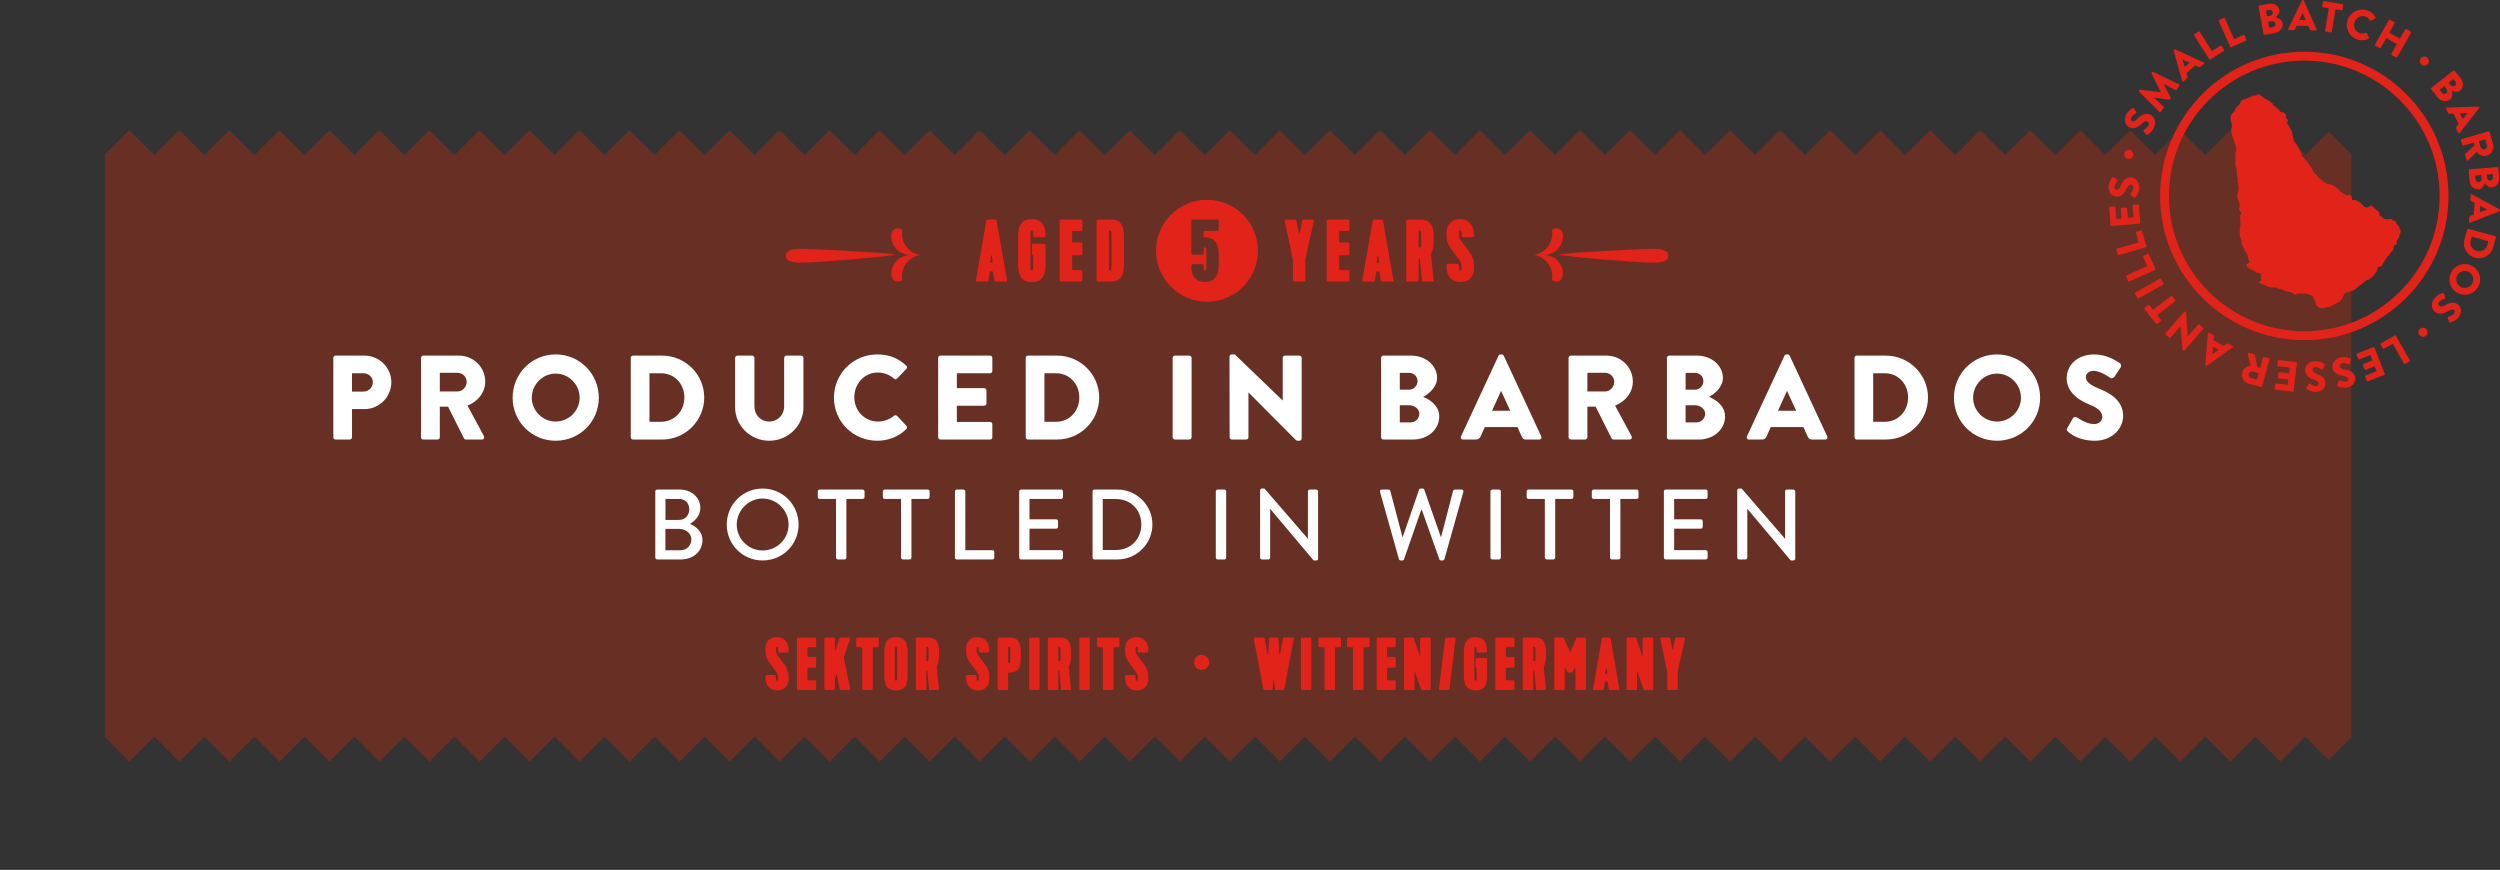 <?xml version="1.0" encoding="utf-8"?>
<!-- Generator: Adobe Illustrator 16.0.0, SVG Export Plug-In . SVG Version: 6.00 Build 0)  -->
<!DOCTYPE svg PUBLIC "-//W3C//DTD SVG 1.1//EN" "http://www.w3.org/Graphics/SVG/1.1/DTD/svg11.dtd">
<svg version="1.1" id="Ebene_1" xmlns="http://www.w3.org/2000/svg" xmlns:xlink="http://www.w3.org/1999/xlink" x="0px" y="0px"
	 width="250.125px" height="87.032px" viewBox="0 0 250.125 87.032" enable-background="new 0 0 250.125 87.032"
	 xml:space="preserve">
<rect x="0" y="0" width="250.125" height="87.032" fill="#333333" stroke="none"/>
<polygon fill="#682F24" points="235.25,73.775 235.25,15.438 232.986,13.174 230.646,15.515 228.212,13.082 228.074,13.082 
	225.641,15.515 223.208,13.082 223.069,13.082 220.636,15.515 218.203,13.082 218.064,13.082 215.631,15.515 213.198,13.082 
	213.06,13.082 210.626,15.515 208.193,13.082 208.055,13.082 205.622,15.515 203.188,13.082 203.05,13.082 200.617,15.515 
	198.185,13.082 198.045,13.082 195.612,15.515 193.179,13.082 193.04,13.082 190.607,15.515 188.174,13.082 188.036,13.082 
	185.604,15.515 183.169,13.082 183.031,13.082 180.598,15.515 178.165,13.082 178.026,13.082 175.593,15.515 173.16,13.082 
	173.021,13.082 170.588,15.515 168.155,13.082 168.018,13.082 165.583,15.515 163.15,13.082 163.012,13.082 160.579,15.515 
	158.146,13.082 158.007,13.082 155.574,15.515 153.141,13.082 153.002,13.082 150.569,15.515 148.136,13.082 147.997,13.082 
	145.564,15.515 143.131,13.082 142.993,13.082 140.56,15.515 138.126,13.082 137.988,13.082 135.555,15.515 133.122,13.082 
	132.983,13.082 130.55,15.515 128.117,13.082 127.979,13.082 125.545,15.515 123.112,13.082 122.973,13.082 120.54,15.515 
	118.107,13.082 117.969,13.082 115.536,15.515 113.102,13.082 112.964,13.082 110.531,15.515 108.098,13.082 107.959,13.082 
	105.526,15.515 103.093,13.082 102.954,13.082 100.521,15.515 98.088,13.082 97.95,13.082 95.516,15.515 93.083,13.082 
	92.945,13.082 90.512,15.515 88.079,13.082 87.94,13.082 85.507,15.515 83.074,13.082 82.935,13.082 80.502,15.515 78.069,13.082 
	77.93,13.082 75.497,15.515 73.064,13.082 72.926,13.082 70.493,15.515 68.059,13.082 67.921,13.082 65.488,15.515 63.055,13.082 
	62.916,13.082 60.483,15.515 58.05,13.082 57.911,13.082 55.478,15.515 53.045,13.082 52.907,13.082 50.474,15.515 48.04,13.082 
	47.902,13.082 45.469,15.515 43.036,13.082 42.897,13.082 40.464,15.515 38.031,13.082 37.892,13.082 35.459,15.515 33.026,13.082 
	32.887,13.082 30.454,15.515 28.021,13.082 27.883,13.082 25.45,15.515 23.016,13.082 22.878,13.082 20.445,15.515 18.012,13.082 
	17.873,13.082 15.44,15.515 13.007,13.082 12.868,13.082 10.497,15.454 10.497,73.758 12.938,76.2 15.44,73.698 17.942,76.2 
	20.445,73.698 22.947,76.2 25.45,73.698 27.952,76.2 30.454,73.698 32.957,76.2 35.459,73.698 37.962,76.2 40.464,73.698 
	42.966,76.2 45.469,73.698 47.971,76.2 50.474,73.698 52.976,76.2 55.478,73.698 57.981,76.2 60.483,73.698 62.985,76.2 
	65.488,73.698 67.99,76.2 70.493,73.698 72.995,76.2 75.497,73.698 78,76.2 80.502,73.698 83.005,76.2 85.507,73.698 88.009,76.2 
	90.512,73.698 93.014,76.2 95.516,73.698 98.019,76.2 100.521,73.698 103.024,76.2 105.526,73.698 108.028,76.2 110.531,73.698 
	113.033,76.2 115.536,73.698 118.038,76.2 120.54,73.698 123.043,76.2 125.545,73.698 128.048,76.2 130.55,73.698 133.052,76.2 
	135.555,73.698 138.057,76.2 140.56,73.698 143.063,76.2 145.564,73.698 148.067,76.2 150.569,73.698 153.071,76.2 155.574,73.698 
	158.076,76.2 160.579,73.698 163.081,76.2 165.583,73.698 168.086,76.2 170.588,73.698 173.091,76.2 175.593,73.698 178.095,76.2 
	180.598,73.698 183.1,76.2 185.604,73.698 188.105,76.2 190.607,73.698 193.11,76.2 195.612,73.698 198.114,76.2 200.617,73.698 
	203.119,76.2 205.622,73.698 208.124,76.2 210.626,73.698 213.129,76.2 215.631,73.698 218.134,76.2 220.636,73.698 223.138,76.2 
	225.641,73.698 228.144,76.2 230.646,73.698 232.986,76.039 "/>
<g>
	<path fill="#E2231A" d="M78.258,66.177c0.653,0.849,0.646,1.126,0.646,1.72c0,0.675-0.383,1.178-1.133,1.178
		c-0.803,0-1.194-0.54-1.194-1.351c0-0.113,0.038-0.188,0.15-0.188h0.75c0.113,0,0.15,0.038,0.15,0.15c0,0.293,0,0.421,0.112,0.421
		c0.113,0,0.113-0.136,0.113-0.405c0-0.285-0.255-0.586-0.623-1.059c-0.653-0.849-0.653-1.126-0.653-1.72
		c0-0.676,0.375-1.179,1.126-1.179c0.804,0,1.201,0.541,1.201,1.352c0,0.112-0.037,0.188-0.15,0.188h-0.75
		c-0.113,0-0.15-0.037-0.15-0.15c0-0.292,0-0.42-0.113-0.42c-0.112,0-0.112,0.128-0.112,0.405
		C77.627,65.404,77.89,65.705,78.258,66.177z"/>
	<path fill="#E2231A" d="M79.733,68.887v-4.955c0-0.112,0.038-0.149,0.15-0.149h1.622c0.112,0,0.15,0.037,0.15,0.149v0.669
		c0,0.112-0.038,0.149-0.15,0.149h-0.571c-0.15,0-0.15,0-0.15,0.15v0.676c0,0.15,0,0.15,0.15,0.15h0.571
		c0.112,0,0.15,0.037,0.15,0.15v0.78c0,0.112-0.038,0.15-0.15,0.15h-0.571c-0.15,0-0.15,0-0.15,0.15v0.961
		c0,0.149,0,0.149,0.15,0.149h0.571c0.112,0,0.15,0.038,0.15,0.15v0.668c0,0.113-0.038,0.15-0.15,0.15h-1.622
		C79.809,69.038,79.733,69.038,79.733,68.887z"/>
	<path fill="#E2231A" d="M82.479,68.887v-4.955c0-0.112,0.038-0.149,0.15-0.149h0.75c0.113,0,0.15,0.037,0.15,0.149v1.119
		c0,0.03,0.045,0.037,0.06,0l0.398-1.156c0.045-0.112,0.067-0.112,0.165-0.112h0.826c0.06,0,0.113,0.037,0.067,0.157l-0.608,1.765
		c-0.015,0.045-0.015,0.045,0,0.12l0.616,3.056c0.03,0.127-0.038,0.157-0.098,0.157h-0.781c-0.098,0-0.143,0-0.165-0.112
		l-0.286-1.427c-0.007-0.045-0.045-0.045-0.06-0.008l-0.105,0.309c-0.03,0.074-0.03,0.09-0.03,0.165v0.923
		c0,0.15-0.075,0.15-0.15,0.15h-0.75C82.554,69.038,82.479,69.038,82.479,68.887z"/>
	<path fill="#E2231A" d="M85.816,63.783h1.952c0.112,0,0.15,0.037,0.15,0.149v0.669c0,0.112-0.038,0.149-0.15,0.149h-0.3
		c-0.15,0-0.15,0-0.15,0.15v3.986c0,0.15-0.075,0.15-0.15,0.15h-0.751c-0.075,0-0.15,0-0.15-0.15v-3.986c0-0.15,0-0.15-0.143-0.15
		h-0.308c-0.15,0-0.15-0.074-0.15-0.149v-0.669C85.666,63.858,85.666,63.783,85.816,63.783z"/>
	<path fill="#E2231A" d="M89.642,69.075c-0.75,0-1.164-0.367-1.164-1.501v-2.327c0-1.134,0.413-1.502,1.164-1.502
		c0.751,0,1.164,0.376,1.164,1.502v2.327C90.806,68.7,90.393,69.075,89.642,69.075z M89.642,64.713
		c-0.112,0-0.112,0.128-0.112,0.511v2.38c0,0.375,0,0.503,0.112,0.503c0.113,0,0.113-0.128,0.113-0.503v-2.38
		C89.755,64.841,89.755,64.713,89.642,64.713z"/>
	<path fill="#E2231A" d="M93.723,66.688l0.218,2.192c0.015,0.12-0.045,0.157-0.105,0.157h-0.721c-0.098,0-0.158,0-0.166-0.112
		l-0.172-1.84c-0.098,0.008-0.098,0.022-0.098,0.15v1.651c0,0.113-0.045,0.15-0.15,0.15h-0.75c-0.12,0-0.15-0.037-0.15-0.15v-4.955
		c0-0.112,0.038-0.149,0.15-0.149h1.051c0.751,0,1.126,0.375,1.126,1.501v0.308C93.956,66.102,93.873,66.456,93.723,66.688z
		 M92.755,66.155c0.15,0,0.15-0.157,0.15-0.766c0-0.519-0.007-0.676-0.15-0.676c-0.075,0-0.075,0-0.075,0.075v1.291
		C92.68,66.155,92.68,66.155,92.755,66.155z"/>
	<path fill="#E2231A" d="M98.335,66.177c0.653,0.849,0.646,1.126,0.646,1.72c0,0.675-0.383,1.178-1.133,1.178
		c-0.803,0-1.194-0.54-1.194-1.351c0-0.113,0.038-0.188,0.15-0.188h0.75c0.113,0,0.15,0.038,0.15,0.15c0,0.293,0,0.421,0.112,0.421
		c0.113,0,0.113-0.136,0.113-0.405c0-0.285-0.255-0.586-0.623-1.059c-0.653-0.849-0.653-1.126-0.653-1.72
		c0-0.676,0.375-1.179,1.126-1.179c0.804,0,1.201,0.541,1.201,1.352c0,0.112-0.037,0.188-0.15,0.188h-0.75
		c-0.113,0-0.15-0.037-0.15-0.15c0-0.292,0-0.42-0.113-0.42c-0.112,0-0.112,0.128-0.112,0.405
		C97.705,65.404,97.967,65.705,98.335,66.177z"/>
	<path fill="#E2231A" d="M101.012,67.289c-0.15,0-0.15,0-0.15,0.15v1.448c0,0.113-0.045,0.15-0.15,0.15h-0.75
		c-0.12,0-0.15-0.037-0.15-0.15v-4.955c0-0.112,0.038-0.149,0.15-0.149h1.051c0.751,0,1.126,0.375,1.126,1.501v0.511
		C102.138,66.913,101.763,67.289,101.012,67.289z M100.937,66.358c0.15,0,0.15-0.158,0.15-0.767v-0.112c0-0.608,0-0.766-0.15-0.766
		c-0.075,0-0.075,0-0.075,0.075v1.494C100.862,66.358,100.862,66.358,100.937,66.358z"/>
	<path fill="#E2231A" d="M102.96,68.887v-4.955c0-0.112,0.038-0.149,0.15-0.149h0.75c0.113,0,0.15,0.037,0.15,0.149v4.955
		c0,0.15-0.075,0.15-0.15,0.15h-0.75C103.036,69.038,102.96,69.038,102.96,68.887z"/>
	<path fill="#E2231A" d="M106.93,66.688l0.218,2.192c0.015,0.12-0.045,0.157-0.105,0.157h-0.721c-0.098,0-0.158,0-0.166-0.112
		l-0.172-1.84c-0.098,0.008-0.098,0.022-0.098,0.15v1.651c0,0.113-0.045,0.15-0.15,0.15h-0.75c-0.12,0-0.15-0.037-0.15-0.15v-4.955
		c0-0.112,0.038-0.149,0.15-0.149h1.051c0.751,0,1.126,0.375,1.126,1.501v0.308C107.163,66.102,107.08,66.456,106.93,66.688z
		 M105.962,66.155c0.15,0,0.15-0.157,0.15-0.766c0-0.519-0.007-0.676-0.15-0.676c-0.075,0-0.075,0-0.075,0.075v1.291
		C105.887,66.155,105.887,66.155,105.962,66.155z"/>
	<path fill="#E2231A" d="M107.985,68.887v-4.955c0-0.112,0.038-0.149,0.15-0.149h0.75c0.113,0,0.15,0.037,0.15,0.149v4.955
		c0,0.15-0.075,0.15-0.15,0.15h-0.75C108.061,69.038,107.985,69.038,107.985,68.887z"/>
	<path fill="#E2231A" d="M109.898,63.783h1.952c0.112,0,0.15,0.037,0.15,0.149v0.669c0,0.112-0.038,0.149-0.15,0.149h-0.3
		c-0.15,0-0.15,0-0.15,0.15v3.986c0,0.15-0.075,0.15-0.15,0.15h-0.751c-0.075,0-0.15,0-0.15-0.15v-3.986c0-0.15,0-0.15-0.143-0.15
		h-0.308c-0.15,0-0.15-0.074-0.15-0.149v-0.669C109.748,63.858,109.748,63.783,109.898,63.783z"/>
	<path fill="#E2231A" d="M114.242,66.177c0.653,0.849,0.646,1.126,0.646,1.72c0,0.675-0.383,1.178-1.133,1.178
		c-0.803,0-1.194-0.54-1.194-1.351c0-0.113,0.038-0.188,0.15-0.188h0.75c0.113,0,0.15,0.038,0.15,0.15c0,0.293,0,0.421,0.112,0.421
		c0.113,0,0.113-0.136,0.113-0.405c0-0.285-0.255-0.586-0.623-1.059c-0.653-0.849-0.653-1.126-0.653-1.72
		c0-0.676,0.375-1.179,1.126-1.179c0.804,0,1.201,0.541,1.201,1.352c0,0.112-0.037,0.188-0.15,0.188h-0.75
		c-0.113,0-0.15-0.037-0.15-0.15c0-0.292,0-0.42-0.113-0.42c-0.112,0-0.112,0.128-0.112,0.405
		C113.612,65.404,113.875,65.705,114.242,66.177z"/>
	<path fill="#E2231A" d="M119.468,66.275c0-0.421,0.338-0.758,0.751-0.758c0.42,0,0.758,0.337,0.758,0.758
		c0,0.413-0.338,0.751-0.758,0.751C119.806,67.026,119.468,66.688,119.468,66.275z"/>
	<path fill="#E2231A" d="M127.337,68.887c-0.022,0.113-0.022,0.15-0.173,0.15h-0.607c-0.136,0-0.15-0.037-0.173-0.15l-0.938-4.955
		c-0.022-0.104,0.008-0.149,0.128-0.149h0.788c0.12,0,0.143,0.022,0.173,0.149l0.285,1.555c0.007,0.037,0.06,0.037,0.067,0
		l0.09-1.555c0.016-0.119,0.053-0.149,0.165-0.149h0.601c0.113,0,0.15,0.03,0.166,0.149l0.09,1.555c0.007,0.037,0.06,0.037,0.067,0
		l0.285-1.555c0.03-0.127,0.053-0.149,0.173-0.149h0.788c0.12,0,0.15,0.045,0.128,0.149l-0.938,4.955
		c-0.022,0.113-0.038,0.15-0.173,0.15h-0.608c-0.149,0-0.149-0.037-0.173-0.15l-0.067-0.788c-0.007-0.045-0.067-0.045-0.075,0
		L127.337,68.887z"/>
	<path fill="#E2231A" d="M130.155,68.887v-4.955c0-0.112,0.037-0.149,0.149-0.149h0.751c0.112,0,0.15,0.037,0.15,0.149v4.955
		c0,0.15-0.075,0.15-0.15,0.15h-0.751C130.23,69.038,130.155,69.038,130.155,68.887z"/>
	<path fill="#E2231A" d="M132.067,63.783h1.952c0.112,0,0.15,0.037,0.15,0.149v0.669c0,0.112-0.038,0.149-0.15,0.149h-0.301
		c-0.149,0-0.149,0-0.149,0.15v3.986c0,0.15-0.075,0.15-0.15,0.15h-0.751c-0.075,0-0.15,0-0.15-0.15v-3.986
		c0-0.15,0-0.15-0.143-0.15h-0.308c-0.15,0-0.15-0.074-0.15-0.149v-0.669C131.917,63.858,131.917,63.783,132.067,63.783z"/>
	<path fill="#E2231A" d="M134.918,63.783h1.952c0.112,0,0.15,0.037,0.15,0.149v0.669c0,0.112-0.038,0.149-0.15,0.149h-0.301
		c-0.149,0-0.149,0-0.149,0.15v3.986c0,0.15-0.075,0.15-0.15,0.15h-0.751c-0.075,0-0.15,0-0.15-0.15v-3.986
		c0-0.15,0-0.15-0.143-0.15h-0.308c-0.15,0-0.15-0.074-0.15-0.149v-0.669C134.768,63.858,134.768,63.783,134.918,63.783z"/>
	<path fill="#E2231A" d="M137.73,68.887v-4.955c0-0.112,0.037-0.149,0.149-0.149h1.622c0.112,0,0.15,0.037,0.15,0.149v0.669
		c0,0.112-0.038,0.149-0.15,0.149h-0.57c-0.15,0-0.15,0-0.15,0.15v0.676c0,0.15,0,0.15,0.15,0.15h0.57c0.112,0,0.15,0.037,0.15,0.15
		v0.78c0,0.112-0.038,0.15-0.15,0.15h-0.57c-0.15,0-0.15,0-0.15,0.15v0.961c0,0.149,0,0.149,0.15,0.149h0.57
		c0.112,0,0.15,0.038,0.15,0.15v0.668c0,0.113-0.038,0.15-0.15,0.15h-1.622C137.805,69.038,137.73,69.038,137.73,68.887z"/>
	<path fill="#E2231A" d="M142.164,68.948l-0.578-1.682c-0.015-0.053-0.06-0.038-0.06,0v1.621c0,0.113-0.038,0.15-0.15,0.15h-0.751
		c-0.112,0-0.149-0.037-0.149-0.15v-4.955c0-0.112,0.037-0.149,0.149-0.149h0.676c0.083,0,0.128,0.022,0.15,0.098l0.578,1.704
		c0.015,0.045,0.06,0.037,0.06,0v-1.652c0-0.112,0.038-0.149,0.15-0.149h0.751c0.112,0,0.15,0.037,0.15,0.149v4.955
		c0,0.113-0.038,0.15-0.15,0.15h-0.676C142.247,69.038,142.194,69.03,142.164,68.948z"/>
	<path fill="#E2231A" d="M144.578,63.948c0.015-0.112,0.061-0.165,0.173-0.165h0.735c0.113,0,0.15,0.06,0.143,0.149l-0.607,4.94
		c-0.016,0.112-0.061,0.165-0.173,0.165h-0.736c-0.112,0-0.149-0.061-0.143-0.15L144.578,63.948z"/>
	<path fill="#E2231A" d="M147.773,65.839h0.863c0.112,0,0.15,0.038,0.15,0.15v1.584c0,1.126-0.413,1.501-1.164,1.501
		s-1.163-0.367-1.163-1.501v-2.327c0-1.134,0.412-1.502,1.163-1.502c0.804,0,1.156,0.541,1.156,1.352
		c0,0.112-0.037,0.188-0.15,0.188h-0.743c-0.112,0-0.149-0.037-0.149-0.15c0-0.292,0-0.42-0.113-0.42
		c-0.112,0-0.112,0.128-0.112,0.503v2.388c0,0.375,0,0.503,0.112,0.503c0.113,0,0.113-0.128,0.113-0.503V66.8
		c-0.113,0-0.113-0.075-0.113-0.15v-0.66C147.623,65.915,147.623,65.839,147.773,65.839z"/>
	<path fill="#E2231A" d="M149.61,68.887v-4.955c0-0.112,0.037-0.149,0.149-0.149h1.622c0.112,0,0.15,0.037,0.15,0.149v0.669
		c0,0.112-0.038,0.149-0.15,0.149h-0.57c-0.15,0-0.15,0-0.15,0.15v0.676c0,0.15,0,0.15,0.15,0.15h0.57c0.112,0,0.15,0.037,0.15,0.15
		v0.78c0,0.112-0.038,0.15-0.15,0.15h-0.57c-0.15,0-0.15,0-0.15,0.15v0.961c0,0.149,0,0.149,0.15,0.149h0.57
		c0.112,0,0.15,0.038,0.15,0.15v0.668c0,0.113-0.038,0.15-0.15,0.15h-1.622C149.686,69.038,149.61,69.038,149.61,68.887z"/>
	<path fill="#E2231A" d="M154.449,66.688l0.218,2.192c0.016,0.12-0.045,0.157-0.104,0.157h-0.721c-0.098,0-0.158,0-0.165-0.112
		l-0.173-1.84c-0.098,0.008-0.098,0.022-0.098,0.15v1.651c0,0.113-0.045,0.15-0.15,0.15h-0.751c-0.12,0-0.149-0.037-0.149-0.15
		v-4.955c0-0.112,0.037-0.149,0.149-0.149h1.052c0.75,0,1.126,0.375,1.126,1.501v0.308C154.683,66.102,154.6,66.456,154.449,66.688z
		 M153.481,66.155c0.149,0,0.149-0.157,0.149-0.766c0-0.519-0.007-0.676-0.149-0.676c-0.075,0-0.075,0-0.075,0.075v1.291
		C153.406,66.155,153.406,66.155,153.481,66.155z"/>
	<path fill="#E2231A" d="M157.771,69.038c-0.09,0-0.15-0.037-0.15-0.15v-2.072c0-0.029-0.029-0.037-0.045-0.007l-0.202,0.368
		c-0.053,0.104-0.067,0.104-0.15,0.104h-0.271c-0.082,0-0.098,0-0.149-0.104l-0.203-0.368c-0.015-0.03-0.045-0.022-0.045,0.007
		v2.072c0,0.113-0.038,0.15-0.15,0.15h-0.751c-0.112,0-0.149-0.037-0.149-0.15v-4.955c0-0.112,0.037-0.149,0.149-0.149h0.676
		c0.09,0,0.105,0,0.143,0.09l0.586,1.329c0.015,0.029,0.045,0.029,0.06,0l0.586-1.344c0.03-0.075,0.061-0.075,0.143-0.075h0.676
		c0.112,0,0.15,0.037,0.15,0.149v4.955c0,0.113-0.045,0.15-0.15,0.15H157.771z"/>
	<path fill="#E2231A" d="M161.116,69.038c-0.098,0-0.15,0-0.165-0.112l-0.098-0.646c-0.015-0.098-0.015-0.098-0.082-0.098h-0.136
		c-0.067,0-0.067,0-0.082,0.098l-0.098,0.646c-0.016,0.112-0.068,0.112-0.165,0.112h-0.773c-0.075,0-0.15,0-0.128-0.128l0.871-4.992
		c0.022-0.112,0.045-0.135,0.165-0.135h0.556c0.12,0,0.143,0.022,0.165,0.135l0.871,4.992c0.022,0.128-0.053,0.128-0.128,0.128
		H161.116z M160.613,67.289c-0.022,0.15-0.022,0.15,0.045,0.15h0.09c0.068,0,0.068,0,0.046-0.15l-0.061-0.45
		c-0.008-0.038-0.053-0.038-0.06,0L160.613,67.289z"/>
	<path fill="#E2231A" d="M164.424,68.948l-0.578-1.682c-0.015-0.053-0.06-0.038-0.06,0v1.621c0,0.113-0.038,0.15-0.15,0.15h-0.751
		c-0.112,0-0.149-0.037-0.149-0.15v-4.955c0-0.112,0.037-0.149,0.149-0.149h0.676c0.083,0,0.128,0.022,0.15,0.098l0.578,1.704
		c0.015,0.045,0.06,0.037,0.06,0v-1.652c0-0.112,0.038-0.149,0.15-0.149h0.751c0.112,0,0.15,0.037,0.15,0.149v4.955
		c0,0.113-0.038,0.15-0.15,0.15h-0.676C164.507,69.038,164.454,69.03,164.424,68.948z"/>
	<path fill="#E2231A" d="M167.859,67.213v1.674c0,0.15-0.075,0.15-0.15,0.15h-0.751c-0.075,0-0.15,0-0.15-0.15v-1.674
		c0-0.075-0.69-3.281-0.69-3.281c-0.015-0.09,0.015-0.149,0.112-0.149h0.669c0.149,0,0.18,0.037,0.21,0.149l0.202,0.984
		c0.008,0.045,0.061,0.045,0.068,0l0.21-0.984c0.03-0.112,0.06-0.149,0.21-0.149h0.668c0.098,0,0.128,0.06,0.113,0.149
		C168.422,64.638,167.859,67.101,167.859,67.213z"/>
</g>
<g>
	<defs>
		<rect id="SVGID_1_" y="0.001" width="250.125" height="87.031"/>
	</defs>
	<clipPath id="SVGID_2_">
		<use xlink:href="#SVGID_1_"  overflow="visible"/>
	</clipPath>
	<path clip-path="url(#SVGID_2_)" fill="#E2231A" d="M91.156,25.512c-1.122,0-1.973,0.803-1.973,1.878
		c0,0.484,0.272,0.78,0.615,0.78c0.118,0,0.33-0.036,0.472-0.13c-0.213-1.488,0.85-2.421,1.819-2.528
		c-0.969-0.118-2.032-1.051-1.819-2.539c-0.142-0.095-0.354-0.13-0.472-0.13c-0.343,0-0.626,0.295-0.626,0.78
		C89.172,24.697,90.034,25.512,91.156,25.512 M89.585,25.465c-0.555-0.165-7.96-0.567-9.437-0.567c-0.779,0-1.523,0.106-1.523,0.685
		s0.744,0.697,1.523,0.697C81.625,26.28,89.03,25.678,89.585,25.465"/>
	<path clip-path="url(#SVGID_2_)" fill="#E2231A" d="M154.392,25.512c1.122,0,1.973,0.803,1.973,1.878
		c0,0.484-0.272,0.78-0.615,0.78c-0.118,0-0.33-0.036-0.472-0.13c0.213-1.488-0.851-2.421-1.819-2.528
		c0.969-0.118,2.032-1.051,1.819-2.539c0.142-0.095,0.354-0.13,0.472-0.13c0.343,0,0.626,0.295,0.626,0.78
		C156.375,24.697,155.514,25.512,154.392,25.512 M155.962,25.465c0.556-0.165,7.96-0.567,9.438-0.567
		c0.778,0,1.522,0.106,1.522,0.685s-0.744,0.697-1.522,0.697C163.922,26.28,156.518,25.678,155.962,25.465"/>
	<path clip-path="url(#SVGID_2_)" fill="#E2231A" d="M120.757,30.186c2.816,0,5.098-2.282,5.098-5.098s-2.282-5.098-5.098-5.098
		s-5.098,2.282-5.098,5.098S117.941,30.186,120.757,30.186"/>
</g>
<g>
	<path fill="#E2231A" d="M99.683,28.169c-0.115,0-0.177,0-0.195-0.133l-0.115-0.763c-0.018-0.115-0.018-0.115-0.098-0.115h-0.16
		c-0.08,0-0.08,0-0.097,0.115l-0.115,0.763c-0.018,0.133-0.08,0.133-0.195,0.133h-0.913c-0.088,0-0.177,0-0.15-0.151l1.028-5.896
		c0.026-0.133,0.053-0.159,0.195-0.159h0.656c0.142,0,0.168,0.026,0.195,0.159l1.028,5.896c0.027,0.151-0.062,0.151-0.15,0.151
		H99.683z M99.089,26.104c-0.027,0.177-0.027,0.177,0.053,0.177h0.106c0.08,0,0.08,0,0.053-0.177l-0.071-0.532
		c-0.009-0.044-0.062-0.044-0.071,0L99.089,26.104z"/>
	<path fill="#E2231A" d="M103.412,24.393h1.02c0.133,0,0.177,0.044,0.177,0.178v1.871c0,1.33-0.487,1.773-1.374,1.773
		s-1.374-0.435-1.374-1.773v-2.749c0-1.338,0.487-1.773,1.374-1.773c0.949,0,1.365,0.638,1.365,1.596
		c0,0.133-0.044,0.222-0.177,0.222h-0.878c-0.133,0-0.177-0.044-0.177-0.177c0-0.346,0-0.497-0.133-0.497s-0.133,0.151-0.133,0.594
		v2.819c0,0.443,0,0.594,0.133,0.594s0.133-0.151,0.133-0.594v-0.949c-0.133,0-0.133-0.088-0.133-0.177v-0.78
		C103.235,24.481,103.235,24.393,103.412,24.393z"/>
	<path fill="#E2231A" d="M106.024,27.992v-5.851c0-0.133,0.044-0.177,0.177-0.177h1.915c0.133,0,0.177,0.044,0.177,0.177v0.789
		c0,0.133-0.044,0.177-0.177,0.177h-0.674c-0.177,0-0.177,0-0.177,0.177v0.798c0,0.177,0,0.177,0.177,0.177h0.674
		c0.133,0,0.177,0.044,0.177,0.177v0.922c0,0.133-0.044,0.178-0.177,0.178h-0.674c-0.177,0-0.177,0-0.177,0.177v1.135
		c0,0.177,0,0.177,0.177,0.177h0.674c0.133,0,0.177,0.044,0.177,0.177v0.789c0,0.133-0.044,0.177-0.177,0.177h-1.915
		C106.112,28.169,106.024,28.169,106.024,27.992z"/>
	<path fill="#E2231A" d="M109.709,22.141c0-0.133,0.044-0.177,0.177-0.177h1.241c0.886,0,1.33,0.443,1.33,1.773v2.66
		c0,1.33-0.443,1.773-1.33,1.773h-1.241c-0.133,0-0.177-0.044-0.177-0.177V22.141z M111.039,27.07c0.177,0,0.177-0.187,0.177-0.904
		v-2.199c0-0.718,0-0.904-0.177-0.904c-0.088,0-0.088,0-0.088,0.089v3.83C110.95,27.07,110.95,27.07,111.039,27.07z"/>
</g>
<g>
	<path fill="#682F24" d="M119.347,25.474c-0.116,0-0.16-0.071-0.16-0.177v-3.156c0-0.133,0.044-0.177,0.177-0.177h2.394
		c0.133,0,0.177,0.044,0.177,0.177v0.789c0,0.133-0.044,0.177-0.177,0.177h-1.33v0.638c0,0,0.044-0.009,0.115-0.009
		c0.798,0,1.392,0.443,1.392,1.693v1.09c0,1.25-0.576,1.693-1.374,1.693c-0.896,0-1.374-0.567-1.374-1.561
		c0-0.133,0.044-0.222,0.177-0.222h0.886c0.133,0,0.178,0.044,0.178,0.177c0,0.311,0,0.461,0.133,0.461s0.133-0.151,0.133-0.461
		V25.43c0-0.55,0-0.683-0.133-0.683s-0.133,0.133-0.133,0.549c0,0.16-0.044,0.177-0.178,0.177H119.347z"/>
</g>
<g>
	<path fill="#E2231A" d="M130.598,26.015v1.977c0,0.177-0.088,0.177-0.177,0.177h-0.887c-0.089,0-0.178,0-0.178-0.177v-1.977
		c0-0.089-0.815-3.874-0.815-3.874c-0.018-0.106,0.018-0.177,0.133-0.177h0.789c0.178,0,0.213,0.044,0.249,0.177l0.239,1.161
		c0.009,0.053,0.07,0.053,0.079,0l0.249-1.161c0.035-0.133,0.07-0.177,0.248-0.177h0.789c0.115,0,0.15,0.071,0.133,0.177
		C131.263,22.974,130.598,25.882,130.598,26.015z"/>
	<path fill="#E2231A" d="M132.74,27.992v-5.851c0-0.133,0.045-0.177,0.178-0.177h1.915c0.133,0,0.177,0.044,0.177,0.177v0.789
		c0,0.133-0.044,0.177-0.177,0.177h-0.674c-0.178,0-0.178,0-0.178,0.177v0.798c0,0.177,0,0.177,0.178,0.177h0.674
		c0.133,0,0.177,0.044,0.177,0.177v0.922c0,0.133-0.044,0.178-0.177,0.178h-0.674c-0.178,0-0.178,0-0.178,0.177v1.135
		c0,0.177,0,0.177,0.178,0.177h0.674c0.133,0,0.177,0.044,0.177,0.177v0.789c0,0.133-0.044,0.177-0.177,0.177h-1.915
		C132.829,28.169,132.74,28.169,132.74,27.992z"/>
	<path fill="#E2231A" d="M138.34,28.169c-0.115,0-0.177,0-0.195-0.133l-0.115-0.763c-0.018-0.115-0.018-0.115-0.097-0.115h-0.16
		c-0.079,0-0.079,0-0.098,0.115l-0.115,0.763c-0.018,0.133-0.079,0.133-0.194,0.133h-0.913c-0.089,0-0.178,0-0.151-0.151
		l1.028-5.896c0.027-0.133,0.054-0.159,0.195-0.159h0.656c0.142,0,0.168,0.026,0.195,0.159l1.028,5.896
		c0.026,0.151-0.063,0.151-0.151,0.151H138.34z M137.746,26.104c-0.026,0.177-0.026,0.177,0.053,0.177h0.106
		c0.08,0,0.08,0,0.054-0.177l-0.071-0.532c-0.009-0.044-0.062-0.044-0.07,0L137.746,26.104z"/>
	<path fill="#E2231A" d="M143.168,25.395l0.257,2.589c0.019,0.142-0.053,0.186-0.124,0.186h-0.851c-0.115,0-0.187,0-0.195-0.133
		l-0.204-2.172c-0.115,0.009-0.115,0.027-0.115,0.177v1.951c0,0.133-0.053,0.177-0.177,0.177h-0.887
		c-0.142,0-0.178-0.044-0.178-0.177v-5.851c0-0.133,0.045-0.177,0.178-0.177h1.241c0.887,0,1.33,0.443,1.33,1.773V24.1
		C143.443,24.703,143.346,25.12,143.168,25.395z M142.024,24.765c0.178,0,0.178-0.186,0.178-0.904c0-0.612-0.009-0.798-0.178-0.798
		c-0.089,0-0.089,0-0.089,0.089v1.524C141.936,24.765,141.936,24.765,142.024,24.765z"/>
	<path fill="#E2231A" d="M146.711,24.792c0.771,1.002,0.763,1.33,0.763,2.03c0,0.798-0.452,1.392-1.339,1.392
		c-0.949,0-1.41-0.638-1.41-1.596c0-0.133,0.045-0.222,0.178-0.222h0.887c0.133,0,0.177,0.044,0.177,0.177
		c0,0.346,0,0.497,0.133,0.497c0.134,0,0.134-0.16,0.134-0.479c0-0.337-0.302-0.691-0.736-1.25c-0.771-1.002-0.771-1.33-0.771-2.03
		c0-0.798,0.443-1.392,1.33-1.392c0.948,0,1.419,0.638,1.419,1.596c0,0.133-0.045,0.222-0.178,0.222h-0.887
		c-0.133,0-0.177-0.044-0.177-0.177c0-0.346,0-0.497-0.134-0.497c-0.133,0-0.133,0.151-0.133,0.479
		C145.966,23.878,146.276,24.233,146.711,24.792z"/>
</g>
<g>
	<path fill="#FFFFFF" d="M33.348,35.808c0-0.12,0.096-0.228,0.228-0.228h2.891c1.475,0,2.687,1.199,2.687,2.651
		c0,1.487-1.211,2.698-2.675,2.698h-1.259v2.818c0,0.12-0.108,0.228-0.228,0.228h-1.415c-0.132,0-0.228-0.108-0.228-0.228V35.808z
		 M36.358,39.178c0.516,0,0.947-0.408,0.947-0.947c0-0.504-0.432-0.888-0.947-0.888h-1.14v1.835H36.358z"/>
	<path fill="#FFFFFF" d="M42.12,35.808c0-0.12,0.096-0.228,0.228-0.228h3.586c1.439,0,2.615,1.164,2.615,2.591
		c0,1.104-0.731,1.991-1.775,2.411l1.643,3.046c0.084,0.156,0,0.348-0.204,0.348h-1.595c-0.096,0-0.168-0.06-0.192-0.108
		l-1.595-3.178h-0.827v3.058c0,0.12-0.108,0.228-0.228,0.228h-1.427c-0.132,0-0.228-0.108-0.228-0.228V35.808z M45.778,39.166
		c0.492,0,0.912-0.456,0.912-0.959c0-0.503-0.42-0.911-0.912-0.911h-1.775v1.871H45.778z"/>
	<path fill="#FFFFFF" d="M55.594,35.46c2.398,0,4.317,1.931,4.317,4.33c0,2.398-1.919,4.306-4.317,4.306
		c-2.399,0-4.306-1.907-4.306-4.306C51.288,37.391,53.195,35.46,55.594,35.46z M55.594,42.176c1.319,0,2.398-1.08,2.398-2.387
		c0-1.319-1.079-2.411-2.398-2.411c-1.308,0-2.387,1.091-2.387,2.411C53.207,41.097,54.286,42.176,55.594,42.176z"/>
	<path fill="#FFFFFF" d="M63.107,35.808c0-0.12,0.096-0.228,0.216-0.228h2.927c2.314,0,4.209,1.883,4.209,4.186
		c0,2.327-1.895,4.209-4.209,4.209h-2.927c-0.12,0-0.216-0.108-0.216-0.228V35.808z M66.13,42.2c1.355,0,2.339-1.067,2.339-2.435
		c0-1.355-0.983-2.423-2.339-2.423h-1.151V42.2H66.13z"/>
	<path fill="#FFFFFF" d="M73.547,35.808c0-0.12,0.108-0.228,0.228-0.228h1.476c0.132,0,0.228,0.108,0.228,0.228v4.857
		c0,0.839,0.624,1.511,1.475,1.511c0.864,0,1.5-0.672,1.5-1.511v-4.857c0-0.12,0.096-0.228,0.228-0.228h1.475
		c0.12,0,0.228,0.108,0.228,0.228v4.953c0,1.823-1.535,3.334-3.43,3.334c-1.883,0-3.406-1.511-3.406-3.334V35.808z"/>
	<path fill="#FFFFFF" d="M87.765,35.46c1.199,0,2.087,0.372,2.902,1.115c0.108,0.096,0.108,0.24,0.012,0.336l-0.935,0.971
		c-0.084,0.084-0.216,0.084-0.3,0c-0.444-0.396-1.032-0.611-1.619-0.611c-1.355,0-2.351,1.127-2.351,2.47
		c0,1.332,1.008,2.435,2.363,2.435c0.564,0,1.175-0.204,1.607-0.576c0.083-0.072,0.24-0.072,0.312,0.012l0.936,0.996
		c0.084,0.084,0.072,0.24-0.012,0.324c-0.815,0.792-1.847,1.164-2.914,1.164c-2.399,0-4.33-1.907-4.33-4.306
		C83.436,37.391,85.366,35.46,87.765,35.46z"/>
	<path fill="#FFFFFF" d="M93.863,35.808c0-0.12,0.096-0.228,0.228-0.228h4.965c0.132,0,0.228,0.108,0.228,0.228v1.307
		c0,0.12-0.096,0.228-0.228,0.228h-3.322v1.487h2.734c0.12,0,0.228,0.108,0.228,0.228v1.308c0,0.132-0.108,0.228-0.228,0.228h-2.734
		v1.619h3.322c0.132,0,0.228,0.108,0.228,0.228v1.307c0,0.12-0.096,0.228-0.228,0.228h-4.965c-0.132,0-0.228-0.108-0.228-0.228
		V35.808z"/>
	<path fill="#FFFFFF" d="M102.623,35.808c0-0.12,0.096-0.228,0.216-0.228h2.927c2.314,0,4.209,1.883,4.209,4.186
		c0,2.327-1.895,4.209-4.209,4.209h-2.927c-0.12,0-0.216-0.108-0.216-0.228V35.808z M105.646,42.2c1.355,0,2.339-1.067,2.339-2.435
		c0-1.355-0.983-2.423-2.339-2.423h-1.151V42.2H105.646z"/>
	<path fill="#FFFFFF" d="M117.323,35.808c0-0.12,0.108-0.228,0.228-0.228h1.439c0.12,0,0.228,0.108,0.228,0.228v7.939
		c0,0.12-0.108,0.228-0.228,0.228h-1.439c-0.12,0-0.228-0.108-0.228-0.228V35.808z"/>
	<path fill="#FFFFFF" d="M123.011,35.676c0-0.12,0.108-0.216,0.228-0.216h0.3l4.786,4.605h0.012v-4.258
		c0-0.12,0.096-0.228,0.228-0.228h1.439c0.12,0,0.228,0.108,0.228,0.228v8.072c0,0.12-0.107,0.216-0.228,0.216h-0.192
		c-0.035,0-0.132-0.036-0.155-0.061l-4.738-4.761h-0.012v4.473c0,0.12-0.096,0.228-0.228,0.228h-1.427
		c-0.12,0-0.228-0.108-0.228-0.228L123.011,35.676z"/>
	<path fill="#FFFFFF" d="M138.179,35.808c0-0.12,0.096-0.228,0.229-0.228h2.794c1.415,0,2.579,0.972,2.579,2.231
		c0,0.923-0.828,1.595-1.392,1.895c0.636,0.264,1.607,0.852,1.607,1.955c0,1.343-1.188,2.315-2.615,2.315h-2.974
		c-0.133,0-0.229-0.108-0.229-0.228V35.808z M140.985,38.986c0.456,0,0.84-0.384,0.84-0.863c0-0.48-0.384-0.816-0.84-0.816h-0.936
		v1.679H140.985z M141.142,42.26c0.468,0,0.863-0.384,0.863-0.876c0-0.479-0.516-0.839-0.983-0.839h-0.972v1.715H141.142z"/>
	<path fill="#FFFFFF" d="M146.171,43.663l3.754-8.071c0.036-0.072,0.12-0.132,0.204-0.132h0.119c0.084,0,0.168,0.06,0.204,0.132
		l3.754,8.071c0.072,0.156-0.023,0.312-0.203,0.312h-1.332c-0.216,0-0.312-0.072-0.42-0.3l-0.432-0.947h-3.262l-0.432,0.959
		c-0.061,0.144-0.192,0.288-0.432,0.288h-1.319C146.194,43.975,146.099,43.819,146.171,43.663z M151.1,41.097l-0.911-1.979h-0.012
		l-0.899,1.979H151.1z"/>
	<path fill="#FFFFFF" d="M156.935,35.808c0-0.12,0.096-0.228,0.229-0.228h3.586c1.438,0,2.614,1.164,2.614,2.591
		c0,1.104-0.731,1.991-1.775,2.411l1.644,3.046c0.084,0.156,0,0.348-0.204,0.348h-1.595c-0.097,0-0.168-0.06-0.192-0.108
		l-1.595-3.178h-0.828v3.058c0,0.12-0.107,0.228-0.228,0.228h-1.427c-0.133,0-0.229-0.108-0.229-0.228V35.808z M160.593,39.166
		c0.491,0,0.911-0.456,0.911-0.959c0-0.503-0.42-0.911-0.911-0.911h-1.775v1.871H160.593z"/>
</g>
<g>
	<path fill="#FFFFFF" d="M166.775,35.808c0-0.12,0.096-0.228,0.229-0.228h2.794c1.415,0,2.579,0.972,2.579,2.231
		c0,0.923-0.828,1.595-1.392,1.895c0.636,0.264,1.607,0.852,1.607,1.955c0,1.343-1.188,2.315-2.615,2.315h-2.974
		c-0.133,0-0.229-0.108-0.229-0.228V35.808z M169.582,38.986c0.456,0,0.84-0.384,0.84-0.863c0-0.48-0.384-0.816-0.84-0.816h-0.936
		v1.679H169.582z M169.738,42.26c0.468,0,0.863-0.384,0.863-0.876c0-0.479-0.516-0.839-0.983-0.839h-0.972v1.715H169.738z"/>
</g>
<g>
	<path fill="#FFFFFF" d="M174.78,43.663l3.754-8.071c0.036-0.072,0.12-0.132,0.204-0.132h0.119c0.084,0,0.168,0.06,0.204,0.132
		l3.754,8.071c0.072,0.156-0.023,0.312-0.203,0.312h-1.332c-0.216,0-0.312-0.072-0.42-0.3l-0.432-0.947h-3.262l-0.432,0.959
		c-0.061,0.144-0.192,0.288-0.432,0.288h-1.319C174.804,43.975,174.708,43.819,174.78,43.663z M179.709,41.097l-0.911-1.979h-0.012
		l-0.899,1.979H179.709z"/>
	<path fill="#FFFFFF" d="M185.543,35.808c0-0.12,0.096-0.228,0.216-0.228h2.927c2.314,0,4.21,1.883,4.21,4.186
		c0,2.327-1.896,4.209-4.21,4.209h-2.927c-0.12,0-0.216-0.108-0.216-0.228V35.808z M188.565,42.2c1.355,0,2.339-1.067,2.339-2.435
		c0-1.355-0.983-2.423-2.339-2.423h-1.151V42.2H188.565z"/>
	<path fill="#FFFFFF" d="M199.798,35.46c2.398,0,4.317,1.931,4.317,4.33c0,2.398-1.919,4.306-4.317,4.306s-4.306-1.907-4.306-4.306
		C195.492,37.391,197.399,35.46,199.798,35.46z M199.798,42.176c1.319,0,2.398-1.08,2.398-2.387c0-1.319-1.079-2.411-2.398-2.411
		c-1.308,0-2.387,1.091-2.387,2.411C197.411,41.097,198.49,42.176,199.798,42.176z"/>
	<path fill="#FFFFFF" d="M206.831,42.836l0.563-0.996c0.096-0.156,0.324-0.132,0.408-0.072c0.048,0.024,0.911,0.66,1.703,0.66
		c0.479,0,0.827-0.3,0.827-0.719c0-0.504-0.42-0.888-1.235-1.211c-1.031-0.408-2.326-1.211-2.326-2.65
		c0-1.188,0.923-2.387,2.77-2.387c1.248,0,2.207,0.635,2.567,0.899c0.144,0.084,0.12,0.3,0.071,0.384l-0.611,0.923
		c-0.084,0.132-0.3,0.24-0.408,0.156c-0.107-0.06-0.983-0.719-1.715-0.719c-0.432,0-0.755,0.288-0.755,0.611
		c0,0.444,0.359,0.78,1.307,1.164c0.936,0.372,2.423,1.104,2.423,2.734c0,1.235-1.067,2.483-2.83,2.483
		c-1.56,0-2.423-0.648-2.699-0.924C206.771,43.052,206.735,43.003,206.831,42.836z"/>
</g>
<g>
	<path fill="#FFFFFF" d="M65.561,49.168c0-0.1,0.08-0.189,0.19-0.189h2.239c1.209,0,2.079,0.8,2.079,1.849
		c0,0.77-0.57,1.319-1.04,1.59c0.53,0.22,1.25,0.709,1.25,1.629c0,1.119-0.919,1.929-2.179,1.929h-2.349
		c-0.11,0-0.19-0.09-0.19-0.189V49.168z M68.09,55.055c0.61,0,1.08-0.47,1.08-1.089c0-0.609-0.58-1.05-1.229-1.05h-1.369v2.139
		H68.09z M67.93,52.017c0.64,0,1.029-0.47,1.029-1.069c0-0.609-0.39-1.029-1.029-1.029h-1.35v2.099H67.93z"/>
	<path fill="#FFFFFF" d="M76.3,48.879c1.999,0,3.598,1.608,3.598,3.607s-1.599,3.588-3.598,3.588s-3.588-1.589-3.588-3.588
		S74.301,48.879,76.3,48.879z M76.3,55.076c1.429,0,2.599-1.159,2.599-2.589c0-1.419-1.169-2.608-2.599-2.608
		c-1.419,0-2.589,1.189-2.589,2.608C73.711,53.917,74.88,55.076,76.3,55.076z"/>
	<path fill="#FFFFFF" d="M83.64,49.918h-1.629c-0.11,0-0.19-0.09-0.19-0.189v-0.561c0-0.1,0.08-0.189,0.19-0.189h4.298
		c0.11,0,0.19,0.09,0.19,0.189v0.561c0,0.1-0.08,0.189-0.19,0.189H84.68v5.867c0,0.1-0.09,0.189-0.19,0.189h-0.66
		c-0.1,0-0.19-0.09-0.19-0.189V49.918z"/>
	<path fill="#FFFFFF" d="M90.15,49.918h-1.629c-0.11,0-0.19-0.09-0.19-0.189v-0.561c0-0.1,0.08-0.189,0.19-0.189h4.298
		c0.11,0,0.19,0.09,0.19,0.189v0.561c0,0.1-0.08,0.189-0.19,0.189H91.19v5.867c0,0.1-0.09,0.189-0.19,0.189h-0.66
		c-0.1,0-0.19-0.09-0.19-0.189V49.918z"/>
	<path fill="#FFFFFF" d="M95.541,49.168c0-0.1,0.08-0.189,0.19-0.189h0.66c0.1,0,0.19,0.09,0.19,0.189v5.877h2.708
		c0.11,0,0.19,0.09,0.19,0.19v0.55c0,0.1-0.08,0.189-0.19,0.189H95.73c-0.11,0-0.19-0.09-0.19-0.189V49.168z"/>
	<path fill="#FFFFFF" d="M101.971,49.168c0-0.1,0.08-0.189,0.19-0.189h3.998c0.11,0,0.19,0.09,0.19,0.189v0.561
		c0,0.1-0.08,0.189-0.19,0.189H103v2.039h2.668c0.1,0,0.19,0.09,0.19,0.189v0.56c0,0.11-0.09,0.19-0.19,0.19H103v2.148h3.158
		c0.11,0,0.19,0.09,0.19,0.19v0.55c0,0.1-0.08,0.189-0.19,0.189h-3.998c-0.11,0-0.19-0.09-0.19-0.189V49.168z"/>
	<path fill="#FFFFFF" d="M109.311,49.168c0-0.1,0.08-0.189,0.18-0.189h2.299c1.929,0,3.508,1.569,3.508,3.488
		c0,1.938-1.579,3.508-3.508,3.508h-2.299c-0.1,0-0.18-0.09-0.18-0.189V49.168z M111.649,55.026c1.469,0,2.539-1.08,2.539-2.559
		c0-1.47-1.069-2.539-2.539-2.539h-1.319v5.098H111.649z"/>
	<path fill="#FFFFFF" d="M121.64,49.168c0-0.1,0.09-0.189,0.19-0.189h0.66c0.1,0,0.19,0.09,0.19,0.189v6.617
		c0,0.1-0.09,0.189-0.19,0.189h-0.66c-0.1,0-0.19-0.09-0.19-0.189V49.168z"/>
	<path fill="#FFFFFF" d="M126.07,49.059c0-0.101,0.09-0.18,0.189-0.18h0.25l4.338,5.017h0.01v-4.728c0-0.1,0.08-0.189,0.189-0.189
		h0.64c0.101,0,0.19,0.09,0.19,0.189v6.727c0,0.1-0.09,0.18-0.19,0.18h-0.26l-4.337-5.157h-0.011v4.868
		c0,0.1-0.079,0.189-0.189,0.189h-0.63c-0.1,0-0.189-0.09-0.189-0.189V49.059z"/>
	<path fill="#FFFFFF" d="M138.071,49.219c-0.04-0.141,0.04-0.24,0.18-0.24h0.67c0.08,0,0.159,0.07,0.18,0.14l1.209,4.588h0.04
		l1.629-4.718c0.021-0.06,0.09-0.109,0.17-0.109h0.181c0.079,0,0.149,0.05,0.17,0.109l1.648,4.718h0.04l1.189-4.588
		c0.021-0.069,0.1-0.14,0.18-0.14h0.67c0.14,0,0.22,0.1,0.18,0.24l-1.889,6.716c-0.021,0.08-0.1,0.14-0.18,0.14h-0.16
		c-0.07,0-0.15-0.05-0.17-0.109l-1.759-4.968h-0.05l-1.729,4.968c-0.02,0.06-0.1,0.109-0.17,0.109h-0.16
		c-0.08,0-0.159-0.06-0.18-0.14L138.071,49.219z"/>
	<path fill="#FFFFFF" d="M149.12,49.168c0-0.1,0.09-0.189,0.189-0.189h0.66c0.1,0,0.189,0.09,0.189,0.189v6.617
		c0,0.1-0.09,0.189-0.189,0.189h-0.66c-0.1,0-0.189-0.09-0.189-0.189V49.168z"/>
</g>
<g>
	<path fill="#FFFFFF" d="M154.559,49.918h-1.629c-0.11,0-0.189-0.09-0.189-0.189v-0.561c0-0.1,0.079-0.189,0.189-0.189h4.298
		c0.109,0,0.189,0.09,0.189,0.189v0.561c0,0.1-0.08,0.189-0.189,0.189h-1.629v5.867c0,0.1-0.091,0.189-0.19,0.189h-0.659
		c-0.101,0-0.19-0.09-0.19-0.189V49.918z"/>
	<path fill="#FFFFFF" d="M161.078,49.918h-1.629c-0.11,0-0.189-0.09-0.189-0.189v-0.561c0-0.1,0.079-0.189,0.189-0.189h4.298
		c0.109,0,0.189,0.09,0.189,0.189v0.561c0,0.1-0.08,0.189-0.189,0.189h-1.629v5.867c0,0.1-0.091,0.189-0.19,0.189h-0.659
		c-0.101,0-0.19-0.09-0.19-0.189V49.918z"/>
	<path fill="#FFFFFF" d="M166.47,49.168c0-0.1,0.08-0.189,0.189-0.189h3.998c0.11,0,0.189,0.09,0.189,0.189v0.561
		c0,0.1-0.079,0.189-0.189,0.189h-3.158v2.039h2.668c0.101,0,0.19,0.09,0.19,0.189v0.56c0,0.11-0.09,0.19-0.19,0.19h-2.668v2.148
		h3.158c0.11,0,0.189,0.09,0.189,0.19v0.55c0,0.1-0.079,0.189-0.189,0.189h-3.998c-0.109,0-0.189-0.09-0.189-0.189V49.168z"/>
</g>
<g>
	<path fill="#FFFFFF" d="M173.81,49.059c0-0.101,0.09-0.18,0.189-0.18h0.25l4.338,5.017h0.01v-4.728c0-0.1,0.08-0.189,0.189-0.189
		h0.64c0.101,0,0.19,0.09,0.19,0.189v6.727c0,0.1-0.09,0.18-0.19,0.18h-0.26l-4.337-5.157h-0.011v4.868
		c0,0.1-0.079,0.189-0.189,0.189h-0.63c-0.1,0-0.189-0.09-0.189-0.189V49.059z"/>
</g>
<g>
	<defs>
		<rect id="SVGID_3_" y="0.001" width="250.125" height="87.031"/>
	</defs>
	<clipPath id="SVGID_4_">
		<use xlink:href="#SVGID_3_"  overflow="visible"/>
	</clipPath>
	<path clip-path="url(#SVGID_4_)" fill="#E2231A" d="M226.032,28.339c-0.042-0.067-0.031-0.14,0.074-0.186
		c0.135-0.058,0.147-0.151,0.102-0.281c-0.022-0.06-0.016-0.138,0.002-0.201c0.055-0.188-0.047-0.346-0.245-0.361
		c-0.144-0.011-0.264-0.062-0.366-0.172c-0.052-0.055-0.142-0.073-0.214-0.109c-0.1-0.05-0.198-0.102-0.297-0.153
		c-0.031-0.016-0.061-0.043-0.093-0.046c-0.138-0.014-0.179-0.115-0.208-0.224c-0.035-0.135,0.004-0.202,0.137-0.257
		c0.146-0.061,0.142-0.073,0.086-0.225c-0.049-0.135-0.064-0.281-0.103-0.42c-0.029-0.104-0.055-0.213-0.106-0.305
		c-0.088-0.156-0.206-0.297-0.295-0.453c-0.063-0.113-0.086-0.251-0.157-0.358c-0.097-0.145-0.06-0.3-0.075-0.452
		c-0.009-0.075-0.029-0.155-0.068-0.218c-0.174-0.288-0.114-0.607-0.123-0.913c-0.006-0.183,0.063-0.367,0.082-0.553
		c0.009-0.093-0.025-0.191-0.026-0.287c-0.001-0.109,0.021-0.219,0.018-0.327c-0.001-0.058-0.042-0.113-0.054-0.172
		c-0.007-0.037-0.006-0.09,0.017-0.115c0.131-0.151,0.142-0.235,0.008-0.403c-0.09-0.112-0.125-0.228-0.091-0.367
		c0.02-0.084,0.071-0.179,0.048-0.249c-0.052-0.159,0.001-0.346-0.143-0.484c-0.05-0.046-0.05-0.144-0.071-0.218
		c-0.021-0.069-0.041-0.137-0.059-0.207c-0.007-0.032-0.018-0.074-0.005-0.099c0.187-0.363,0.184-0.752,0.106-1.129
		c-0.037-0.182-0.06-0.349-0.028-0.528c0.007-0.037,0.001-0.083-0.016-0.116c-0.125-0.232-0.044-0.483-0.077-0.722
		c-0.02-0.146-0.08-0.286-0.12-0.43c-0.015-0.053-0.034-0.108-0.034-0.161c0.002-0.134,0.02-0.268,0.021-0.401
		c0.001-0.211-0.018-0.423-0.008-0.633c0.007-0.132,0.047-0.262,0.075-0.392c0.039-0.175-0.003-0.337-0.077-0.49
		c-0.063-0.129-0.113-0.253-0.123-0.401c-0.008-0.116-0.055-0.235-0.104-0.342c-0.139-0.297-0.22-0.604-0.179-0.933
		c0.008-0.061,0.068-0.122,0.062-0.177c-0.033-0.248-0.067-0.498-0.129-0.741c-0.05-0.203,0.037-0.499,0.229-0.659
		c0.131-0.111,0.237-0.237,0.258-0.418c0.004-0.03,0.033-0.061,0.057-0.084c0.091-0.089,0.193-0.169,0.276-0.265
		c0.061-0.07,0.099-0.162,0.149-0.242c0.04-0.062,0.087-0.121,0.128-0.183c0.063-0.097,0.14-0.147,0.264-0.119
		c0.034,0.008,0.079-0.032,0.119-0.052c0.063-0.03,0.125-0.063,0.188-0.091c0.059-0.026,0.125-0.036,0.176-0.071
		c0.073-0.051,0.137-0.106,0.22-0.004c0.08-0.156,0.181-0.221,0.351-0.178c0.091,0.023,0.193,0.004,0.265-0.098
		c0.071-0.1,0.136-0.082,0.224,0.01c0.067,0.071,0.154,0.128,0.238,0.182c0.195,0.126,0.382,0.286,0.597,0.358
		c0.17,0.057,0.219,0.243,0.39,0.272c0.024,0.004,0.058,0.04,0.063,0.065c0.037,0.214,0.212,0.287,0.366,0.396
		c0.146,0.105,0.255,0.263,0.385,0.392c0.036,0.036,0.092,0.072,0.138,0.071c0.218-0.004,0.345,0.139,0.472,0.279
		c0.02,0.022,0.013,0.08-0.001,0.115c-0.016,0.043-0.051,0.079-0.069,0.106c0.082,0.104,0.168,0.189,0.226,0.291
		c0.076,0.134-0.012,0.216-0.152,0.277c0.226,0.132,0.27,0.36,0.379,0.547c0.043,0.075,0.103,0.14,0.14,0.217
		c0.035,0.07,0.05,0.15,0.072,0.226c0.103,0.349,0.06,0.734,0.326,1.044c0.186,0.215,0.355,0.452,0.448,0.734
		c0.043,0.132,0.141,0.246,0.187,0.378c0.02,0.058-0.027,0.139-0.043,0.21c0.271,0.051,0.377,0.315,0.54,0.511
		c0.155,0.186,0.297,0.384,0.44,0.579c0.046,0.063,0.09,0.132,0.114,0.204c0.04,0.12,0.08,0.226,0.18,0.319
		c0.153,0.141,0.27,0.323,0.418,0.469c0.159,0.156,0.336,0.294,0.512,0.433c0.084,0.067,0.176,0.127,0.271,0.177
		c0.086,0.046,0.179,0.095,0.273,0.103c0.252,0.021,0.48,0.115,0.675,0.257c0.208,0.152,0.377,0.356,0.569,0.53
		c0.084,0.075,0.187,0.131,0.282,0.192c0.062,0.038,0.137,0.06,0.189,0.106c0.08,0.069,0.156,0.053,0.229,0.011
		c0.119-0.066,0.35,0.051,0.361,0.191c0.005,0.057,0,0.115,0.002,0.172c0.006,0.129,0.119,0.197,0.226,0.127
		c0.079-0.051,0.135-0.037,0.201,0.015c0.091,0.071,0.172,0.165,0.307,0.151c0.015-0.002,0.034,0.009,0.047,0.02
		c0.147,0.149,0.303,0.293,0.44,0.451c0.106,0.12,0.342,0.141,0.471,0.041c0.082-0.064,0.187-0.12,0.287-0.132
		c0.053-0.007,0.14,0.077,0.173,0.14c0.057,0.11,0.134,0.184,0.239,0.246c0.112,0.066,0.215,0.151,0.314,0.236
		c0.024,0.019,0.021,0.069,0.031,0.105c0.011,0.043,0.017,0.087,0.03,0.129c0.009,0.024,0.048,0.051,0.041,0.064
		c-0.064,0.162,0.063,0.131,0.146,0.167c0.075,0.033,0.14,0.106,0.188,0.176c0.053,0.076,0.097,0.122,0.189,0.071
		c0.018-0.01,0.055-0.02,0.061-0.012c0.144,0.181,0.307-0.007,0.459,0.024c0.085,0.017,0.176-0.008,0.22,0.101
		c0.011,0.026,0.063,0.044,0.1,0.048c0.18,0.02,0.26,0.092,0.291,0.269c0.005,0.029,0.019,0.059,0.036,0.082
		c0.086,0.112,0.179,0.219,0.26,0.335c0.021,0.029,0.003,0.084,0.003,0.143c0.145,0.128,0.171,0.287,0.077,0.485
		c-0.041,0.087-0.09,0.181-0.094,0.274c-0.007,0.214-0.218,0.325-0.243,0.525c-0.004,0.032-0.025,0.068-0.016,0.095
		c0.04,0.122-0.009,0.241-0.136,0.256c-0.129,0.016-0.174,0.12-0.163,0.195c0.039,0.26-0.127,0.393-0.281,0.542
		c-0.03,0.028-0.046,0.069-0.069,0.104c-0.032,0.051-0.052,0.119-0.098,0.149c-0.177,0.113-0.265,0.296-0.373,0.46
		c-0.126,0.189-0.229,0.394-0.346,0.59c-0.056,0.095-0.141,0.137-0.255,0.127c-0.123-0.011-0.193,0.039-0.187,0.176
		c0.002,0.042-0.014,0.087-0.03,0.127c-0.036,0.087-0.074,0.175-0.12,0.257c-0.026,0.047-0.074,0.082-0.106,0.126
		c-0.055,0.074-0.099,0.157-0.158,0.227c-0.058,0.068-0.128,0.126-0.197,0.182c-0.039,0.032-0.1,0.043-0.129,0.08
		c-0.074,0.095-0.157,0.15-0.283,0.131c-0.024-0.004-0.058,0.026-0.083,0.045c-0.169,0.135-0.336,0.272-0.506,0.407
		c-0.047,0.038-0.098,0.071-0.147,0.107c-0.07,0.05-0.141,0.099-0.21,0.149c-0.029,0.02-0.068,0.035-0.083,0.063
		c-0.1,0.183-0.291,0.231-0.457,0.313c-0.102,0.051-0.222,0.065-0.325,0.111c-0.14,0.061-0.319,0.018-0.425,0.155
		c-0.076,0.098-0.155,0.203-0.195,0.318c-0.073,0.21-0.204,0.376-0.351,0.534c-0.02,0.022-0.049,0.046-0.075,0.05
		c-0.26,0.038-0.425,0.262-0.667,0.329c-0.034,0.01-0.063,0.046-0.093,0.069c-0.085,0.066-0.17,0.119-0.29,0.08
		c-0.044-0.014-0.104,0.015-0.154,0.028c-0.021,0.005-0.038,0.024-0.059,0.028c-0.095,0.021-0.19,0.039-0.285,0.057
		c-0.232,0.046-0.682-0.132-0.736-0.417c-0.01-0.049,0.008-0.106-0.01-0.151c-0.033-0.086-0.078-0.169-0.126-0.248
		c-0.033-0.054-0.115-0.101-0.114-0.151c0.002-0.176-0.119-0.256-0.239-0.317c-0.19-0.097-0.391-0.178-0.616-0.174
		c-0.219,0.004-0.438-0.018-0.657-0.016c-0.066,0.001-0.134,0.042-0.197,0.07c-0.144,0.064-0.256,0.063-0.343-0.062
		c-0.115-0.164-0.289-0.16-0.444-0.187c-0.224-0.039-0.434-0.098-0.631-0.213c-0.074-0.043-0.169-0.048-0.255-0.07
		c-0.054-0.014-0.129-0.011-0.155-0.046c-0.066-0.09-0.148-0.095-0.244-0.093c-0.119,0.004-0.24-0.009-0.358,0.003
		c-0.198,0.022-0.36-0.055-0.529-0.145c-0.164-0.087-0.344-0.146-0.519-0.214C226.198,28.38,226.127,28.366,226.032,28.339"/>
	<path clip-path="url(#SVGID_4_)" fill="#E2231A" d="M230.545,6.063c-7.466,0-13.541,6.074-13.541,13.54
		c0,7.467,6.075,13.541,13.541,13.541s13.541-6.074,13.541-13.541C244.086,12.137,238.011,6.063,230.545,6.063 M230.545,34.03
		c-7.955,0-14.427-6.471-14.427-14.427c0-7.955,6.472-14.427,14.427-14.427s14.427,6.472,14.427,14.427
		C244.972,27.56,238.5,34.03,230.545,34.03"/>
	<path clip-path="url(#SVGID_4_)" fill="#E2231A" d="M213.428,15.551c0.055-0.249-0.102-0.497-0.339-0.548
		c-0.25-0.054-0.498,0.105-0.552,0.355c-0.052,0.237,0.109,0.481,0.359,0.536C213.133,15.945,213.376,15.789,213.428,15.551
		 M213.644,19.748c0.104-0.091,0.353-0.383,0.388-0.936c0.04-0.625-0.378-1.031-0.816-1.059c-0.579-0.037-0.872,0.473-1.024,0.797
		c-0.157,0.327-0.285,0.447-0.442,0.437c-0.115-0.007-0.21-0.128-0.2-0.282c0.017-0.259,0.271-0.555,0.294-0.592
		c0.032-0.036-0.001-0.115-0.046-0.148l-0.313-0.237c-0.028-0.019-0.104-0.033-0.138,0.016c-0.102,0.122-0.349,0.448-0.377,0.89
		c-0.042,0.655,0.362,1.009,0.783,1.036c0.511,0.033,0.825-0.408,0.993-0.765c0.133-0.282,0.279-0.422,0.458-0.411
		c0.149,0.01,0.247,0.14,0.236,0.31c-0.019,0.281-0.264,0.573-0.272,0.589c-0.022,0.029-0.037,0.109,0.017,0.147l0.34,0.222
		C213.58,19.8,213.599,19.788,213.644,19.748 M214.063,22.372c0.042-0.004,0.077-0.041,0.072-0.087l-0.147-1.758
		c-0.004-0.047-0.045-0.078-0.087-0.074l-0.463,0.039c-0.042,0.004-0.078,0.041-0.074,0.087l0.1,1.177l-0.573,0.048l-0.082-0.968
		c-0.004-0.042-0.041-0.078-0.089-0.074l-0.462,0.039c-0.042,0.004-0.076,0.045-0.073,0.088l0.082,0.968l-0.527,0.045l-0.1-1.177
		c-0.005-0.047-0.046-0.077-0.088-0.074l-0.463,0.039c-0.042,0.004-0.077,0.041-0.072,0.088l0.147,1.758
		c0.004,0.046,0.045,0.077,0.088,0.073L214.063,22.372z M214.689,24.745c0.041-0.011,0.068-0.055,0.056-0.1l-0.438-1.54
		c-0.014-0.046-0.061-0.068-0.101-0.056l-0.447,0.127c-0.041,0.012-0.067,0.055-0.055,0.1l0.278,0.976l-2.189,0.624
		c-0.041,0.012-0.066,0.059-0.056,0.1l0.139,0.487c0.014,0.045,0.06,0.068,0.101,0.056L214.689,24.745z M215.608,27.01
		c0.039-0.017,0.06-0.064,0.041-0.107l-0.655-1.462c-0.019-0.043-0.068-0.058-0.107-0.041l-0.424,0.19
		c-0.039,0.017-0.06,0.064-0.04,0.107l0.414,0.926l-2.077,0.93c-0.039,0.018-0.058,0.068-0.04,0.107l0.207,0.463
		c0.02,0.043,0.068,0.058,0.107,0.041L215.608,27.01z M216.419,28.47c0.037-0.021,0.052-0.073,0.031-0.11l-0.253-0.445
		c-0.021-0.037-0.073-0.051-0.11-0.03l-2.453,1.393c-0.036,0.021-0.051,0.074-0.029,0.111l0.252,0.444
		c0.021,0.037,0.073,0.052,0.109,0.03L216.419,28.47z M217.624,30.138c0.033-0.026,0.04-0.08,0.015-0.114l-0.314-0.403
		c-0.026-0.034-0.079-0.041-0.113-0.015l-1.798,1.397l-0.373-0.482c-0.029-0.037-0.08-0.04-0.114-0.014l-0.366,0.285
		c-0.033,0.026-0.043,0.076-0.015,0.113l1.161,1.494c0.028,0.037,0.08,0.041,0.113,0.015l0.367-0.285
		c0.032-0.026,0.043-0.077,0.014-0.114l-0.374-0.481L217.624,30.138z M220.433,32.905c0.027-0.032,0.023-0.086-0.009-0.114
		l-0.382-0.333c-0.035-0.03-0.086-0.024-0.114,0.008l-1.043,1.2l-0.004-0.003l-0.16-2.382c0-0.012-0.018-0.044-0.026-0.052
		l-0.052-0.045c-0.032-0.028-0.083-0.027-0.111,0.005l-1.882,2.164c-0.028,0.032-0.025,0.086,0.007,0.114l0.386,0.336
		c0.035,0.03,0.086,0.024,0.114-0.008l0.993-1.142l0.003,0.003l0.21,2.351l0.08,0.07c0.032,0.028,0.083,0.027,0.11-0.005
		L220.433,32.905z M221.974,34.995l-0.626,0.453l-0.004-0.002l0.066-0.771L221.974,34.995z M223.375,34.616l-0.408-0.232
		c-0.073-0.042-0.14-0.02-0.184,0.013l-0.302,0.221l-1.007-0.573l0.032-0.369c0.007-0.089-0.011-0.128-0.076-0.166l-0.412-0.234
		c-0.056-0.031-0.112,0-0.117,0.061l-0.258,3.152c-0.002,0.029,0.014,0.062,0.039,0.077l0.037,0.021
		c0.025,0.015,0.063,0.011,0.087-0.005l2.576-1.834C223.434,34.713,223.431,34.648,223.375,34.616 M225.992,37.331l-0.175,0.647
		l-0.609-0.165c-0.169-0.046-0.274-0.226-0.228-0.4c0.047-0.174,0.233-0.292,0.402-0.247L225.992,37.331z M227.063,35.939
		c0.011-0.041-0.013-0.087-0.058-0.099l-0.488-0.133c-0.041-0.011-0.089,0.016-0.101,0.057l-0.283,1.045l-0.283-0.076l-0.254-1.235
		c-0.004-0.019-0.022-0.046-0.056-0.055l-0.547-0.148c-0.069-0.019-0.116,0.039-0.102,0.1l0.281,1.194
		c-0.396,0.047-0.729,0.283-0.833,0.664c-0.133,0.492,0.161,0.999,0.655,1.133l1.23,0.333c0.045,0.012,0.088-0.016,0.099-0.057
		L227.063,35.939z M229.803,36.311c0.005-0.042-0.024-0.084-0.071-0.09l-1.752-0.199c-0.047-0.006-0.085,0.028-0.09,0.071
		l-0.054,0.461c-0.004,0.042,0.025,0.084,0.072,0.089l1.173,0.134l-0.064,0.572l-0.967-0.11c-0.042-0.004-0.084,0.025-0.09,0.072
		l-0.052,0.461c-0.005,0.042,0.029,0.084,0.071,0.089l0.966,0.11l-0.061,0.526l-1.173-0.134c-0.047-0.005-0.085,0.029-0.09,0.072
		l-0.052,0.461c-0.005,0.042,0.023,0.084,0.071,0.089l1.753,0.2c0.046,0.005,0.084-0.029,0.089-0.071L229.803,36.311z
		 M232.564,36.434c-0.102-0.094-0.416-0.313-0.971-0.294c-0.626,0.022-0.988,0.478-0.974,0.917c0.021,0.58,0.558,0.821,0.896,0.941
		c0.341,0.125,0.473,0.239,0.479,0.397c0.004,0.115-0.107,0.221-0.261,0.227c-0.26,0.009-0.579-0.214-0.618-0.234
		c-0.04-0.029-0.115,0.012-0.143,0.06l-0.205,0.336c-0.017,0.03-0.022,0.107,0.029,0.135c0.131,0.089,0.479,0.303,0.922,0.287
		c0.656-0.023,0.97-0.46,0.954-0.882c-0.018-0.511-0.486-0.78-0.858-0.912c-0.294-0.105-0.448-0.236-0.454-0.415
		c-0.005-0.149,0.115-0.26,0.285-0.266c0.28-0.01,0.596,0.205,0.612,0.213c0.031,0.02,0.112,0.026,0.145-0.031l0.188-0.36
		C232.622,36.492,232.608,36.475,232.564,36.434 M235.157,35.872c-0.118-0.073-0.469-0.227-1.009-0.101
		c-0.61,0.143-0.878,0.661-0.778,1.088c0.132,0.565,0.705,0.698,1.06,0.751c0.358,0.056,0.511,0.143,0.547,0.296
		c0.025,0.112-0.063,0.238-0.212,0.273c-0.254,0.06-0.61-0.098-0.652-0.11c-0.044-0.02-0.11,0.035-0.128,0.087l-0.137,0.369
		c-0.011,0.033-0.002,0.109,0.056,0.127c0.146,0.062,0.529,0.204,0.961,0.103c0.639-0.149,0.861-0.639,0.765-1.049
		c-0.115-0.499-0.629-0.672-1.019-0.73c-0.31-0.046-0.485-0.145-0.526-0.319c-0.034-0.145,0.063-0.277,0.229-0.316
		c0.273-0.064,0.624,0.086,0.643,0.091c0.034,0.013,0.115,0.003,0.135-0.058l0.114-0.39
		C235.225,35.918,235.208,35.904,235.157,35.872 M237.566,34.774c-0.016-0.039-0.062-0.063-0.104-0.046l-1.643,0.644
		c-0.043,0.017-0.062,0.065-0.046,0.105l0.17,0.432c0.015,0.04,0.061,0.063,0.104,0.046l1.1-0.431l0.21,0.536l-0.905,0.355
		c-0.039,0.016-0.063,0.061-0.046,0.105l0.17,0.432c0.015,0.04,0.065,0.061,0.105,0.046l0.903-0.355l0.193,0.493l-1.099,0.431
		c-0.044,0.017-0.062,0.065-0.047,0.104l0.17,0.433c0.016,0.039,0.062,0.063,0.105,0.045l1.642-0.643
		c0.044-0.017,0.062-0.065,0.046-0.105L237.566,34.774z M239.708,33.591c-0.021-0.037-0.069-0.054-0.109-0.031l-1.394,0.792
		c-0.041,0.023-0.052,0.073-0.031,0.11l0.23,0.403c0.021,0.037,0.069,0.054,0.11,0.031l0.882-0.501l1.124,1.979
		c0.021,0.037,0.072,0.051,0.11,0.03l0.44-0.25c0.041-0.023,0.052-0.073,0.031-0.111L239.708,33.591z M242.128,32.894
		c-0.194,0.166-0.22,0.457-0.062,0.641c0.166,0.194,0.461,0.217,0.654,0.051c0.185-0.158,0.203-0.45,0.037-0.644
		C242.601,32.758,242.313,32.735,242.128,32.894 M244.4,29.318c-0.137,0.017-0.508,0.116-0.851,0.551
		c-0.388,0.492-0.273,1.064,0.071,1.336c0.456,0.358,0.987,0.104,1.296-0.076c0.316-0.18,0.489-0.207,0.613-0.109
		c0.09,0.071,0.099,0.225,0.004,0.345c-0.161,0.205-0.537,0.304-0.578,0.321c-0.047,0.012-0.063,0.096-0.046,0.148l0.124,0.374
		c0.013,0.032,0.068,0.086,0.123,0.064c0.153-0.042,0.541-0.171,0.815-0.519c0.405-0.516,0.273-1.037-0.059-1.298
		c-0.402-0.316-0.911-0.131-1.251,0.067c-0.27,0.157-0.47,0.19-0.611,0.079c-0.116-0.092-0.124-0.255-0.019-0.389
		c0.175-0.222,0.542-0.323,0.559-0.331c0.035-0.01,0.093-0.069,0.069-0.13l-0.154-0.376C244.481,29.312,244.46,29.311,244.4,29.318
		 M246.981,27.194c0.419,0.211,0.593,0.729,0.384,1.144c-0.211,0.418-0.73,0.587-1.149,0.376c-0.415-0.21-0.585-0.725-0.374-1.144
		C246.051,27.155,246.566,26.985,246.981,27.194 M247.288,26.586c-0.762-0.384-1.671-0.084-2.055,0.678
		c-0.384,0.761-0.085,1.674,0.676,2.058c0.762,0.384,1.681,0.084,2.064-0.678C248.357,27.883,248.049,26.97,247.288,26.586
		 M247.296,23.678l1.667,0.452l-0.106,0.395c-0.126,0.465-0.584,0.703-1.049,0.577c-0.47-0.127-0.744-0.564-0.618-1.029
		L247.296,23.678z M246.94,22.893c-0.042-0.011-0.087,0.012-0.1,0.053l-0.271,1.004c-0.215,0.794,0.254,1.618,1.052,1.834
		c0.791,0.214,1.612-0.26,1.827-1.055l0.271-1.003c0.012-0.041-0.017-0.084-0.058-0.095L246.94,22.893z M248.146,20.593l0.681,0.364
		v0.004l-0.723,0.278L248.146,20.593z M247.19,19.499l-0.03,0.467c-0.005,0.086,0.043,0.136,0.092,0.16l0.331,0.175l-0.074,1.157
		l-0.346,0.132c-0.083,0.033-0.111,0.065-0.115,0.142l-0.03,0.472c-0.004,0.064,0.05,0.101,0.105,0.079l2.947-1.149
		c0.027-0.011,0.05-0.039,0.052-0.069l0.002-0.043c0.002-0.029-0.017-0.061-0.042-0.075l-2.776-1.514
		C247.251,19.404,247.194,19.435,247.19,19.499 M247.646,17.562l0.607-0.052l0.029,0.345c0.014,0.165-0.098,0.359-0.268,0.373
		c-0.176,0.015-0.323-0.114-0.338-0.28L247.646,17.562z M248.805,17.464l0.595-0.051l0.027,0.332
		c0.015,0.162-0.094,0.308-0.264,0.322c-0.17,0.014-0.317-0.11-0.331-0.272L248.805,17.464z M247.063,16.944
		c-0.043,0.004-0.078,0.041-0.074,0.087l0.089,1.054c0.043,0.505,0.422,0.896,0.897,0.856c0.391-0.033,0.569-0.394,0.645-0.627
		c0.123,0.19,0.385,0.463,0.712,0.435c0.446-0.037,0.755-0.478,0.713-0.979l-0.084-0.99c-0.004-0.046-0.045-0.077-0.087-0.073
		L247.063,16.944z M248.009,14.114l0.645-0.183l0.173,0.607c0.048,0.168-0.051,0.351-0.224,0.401
		c-0.175,0.049-0.372-0.05-0.42-0.218L248.009,14.114z M246.266,13.917c-0.041,0.011-0.069,0.054-0.057,0.099l0.14,0.488
		c0.012,0.041,0.059,0.067,0.1,0.055l1.041-0.296l0.081,0.282l-0.927,0.855c-0.015,0.012-0.027,0.043-0.019,0.076l0.156,0.544
		c0.019,0.07,0.093,0.08,0.138,0.036l0.877-0.857c0.245,0.316,0.619,0.479,0.999,0.371c0.49-0.14,0.772-0.654,0.632-1.146
		l-0.349-1.226c-0.013-0.045-0.059-0.067-0.1-0.055L246.266,13.917z M246.103,11.337l0.771-0.032l0.002,0.004l-0.48,0.606
		L246.103,11.337z M244.725,10.879l0.211,0.419c0.039,0.076,0.105,0.094,0.16,0.09l0.373-0.017l0.524,1.034l-0.231,0.289
		c-0.055,0.071-0.062,0.113-0.026,0.182l0.214,0.422c0.028,0.057,0.093,0.062,0.131,0.014l1.956-2.486
		c0.017-0.023,0.022-0.059,0.009-0.086l-0.02-0.038c-0.014-0.026-0.046-0.043-0.074-0.043l-3.161,0.106
		C244.729,10.767,244.695,10.822,244.725,10.879 M244.074,8.986l0.482-0.374l0.212,0.273c0.102,0.131,0.112,0.355-0.022,0.459
		c-0.138,0.107-0.332,0.08-0.434-0.051L244.074,8.986z M244.993,8.272l0.471-0.366l0.205,0.263c0.1,0.128,0.088,0.309-0.046,0.414
		c-0.135,0.104-0.327,0.08-0.426-0.048L244.993,8.272z M243.249,8.785c-0.033,0.026-0.043,0.077-0.014,0.114l0.647,0.835
		c0.312,0.4,0.843,0.522,1.22,0.229c0.31-0.241,0.264-0.641,0.198-0.877c0.207,0.093,0.576,0.178,0.835-0.023
		c0.354-0.275,0.372-0.813,0.064-1.21l-0.609-0.784c-0.028-0.037-0.08-0.04-0.113-0.014L243.249,8.785z M242.25,6.452
		c0.193,0.168,0.485,0.15,0.645-0.033c0.168-0.193,0.146-0.487-0.045-0.655c-0.185-0.159-0.476-0.136-0.644,0.057
		C242.047,6.004,242.067,6.293,242.25,6.452 M237.614,4.456c-0.021,0.037-0.007,0.09,0.03,0.111l0.44,0.25
		c0.04,0.023,0.089,0.007,0.11-0.03l0.554-0.975l1.061,0.603l-0.555,0.975c-0.021,0.037-0.01,0.087,0.03,0.11l0.441,0.251
		c0.037,0.021,0.089,0.006,0.109-0.031l1.396-2.452c0.021-0.037,0.006-0.089-0.031-0.11l-0.44-0.251
		c-0.041-0.023-0.089-0.007-0.109,0.03l-0.531,0.934l-1.061-0.603l0.53-0.933c0.022-0.037,0.012-0.088-0.029-0.111l-0.44-0.25
		c-0.037-0.021-0.09-0.007-0.111,0.03L237.614,4.456z M234.872,2.018c-0.264,0.811,0.178,1.667,0.988,1.931
		c0.36,0.118,0.75,0.106,1.113-0.072c0.037-0.019,0.059-0.07,0.04-0.108l-0.207-0.439c-0.016-0.036-0.068-0.053-0.104-0.038
		c-0.187,0.078-0.416,0.079-0.606,0.017c-0.457-0.149-0.677-0.633-0.529-1.083c0.147-0.454,0.607-0.725,1.065-0.576
		c0.199,0.065,0.373,0.202,0.48,0.385c0.019,0.038,0.063,0.052,0.101,0.033l0.423-0.225c0.044-0.022,0.06-0.071,0.033-0.115
		c-0.193-0.341-0.453-0.564-0.857-0.696C236.001,0.768,235.136,1.207,234.872,2.018 M232.63,3.068
		c-0.007,0.042,0.025,0.086,0.067,0.093l0.504,0.083c0.042,0.007,0.086-0.025,0.093-0.067l0.371-2.245l0.602,0.099
		c0.046,0.008,0.086-0.025,0.093-0.067l0.076-0.458c0.007-0.042-0.021-0.085-0.067-0.093l-1.867-0.308
		c-0.046-0.007-0.086,0.025-0.093,0.067l-0.075,0.458c-0.007,0.042,0.021,0.085,0.067,0.093l0.601,0.099L232.63,3.068z
		 M230.048,1.999l0.33-0.698h0.004l0.314,0.707L230.048,1.999z M229.002,3.007l0.469,0.007c0.086,0.001,0.134-0.05,0.155-0.101
		l0.158-0.338l1.159,0.016l0.148,0.339c0.037,0.081,0.071,0.107,0.148,0.108l0.473,0.007c0.064,0.001,0.1-0.054,0.074-0.11
		l-1.294-2.886c-0.012-0.026-0.042-0.047-0.071-0.048h-0.043c-0.029-0.001-0.06,0.02-0.072,0.045l-1.374,2.849
		C228.905,2.95,228.938,3.006,229.002,3.007 M227.028,2.784l-0.11-0.6l0.34-0.062c0.164-0.03,0.367,0.062,0.398,0.23
		c0.032,0.172-0.082,0.332-0.246,0.362L227.028,2.784z M226.818,1.64l-0.107-0.588l0.327-0.06c0.159-0.029,0.315,0.064,0.346,0.231
		c0.031,0.168-0.078,0.327-0.237,0.356L226.818,1.64z M226.47,3.423c0.009,0.042,0.049,0.074,0.095,0.065l1.04-0.191
		c0.499-0.091,0.851-0.506,0.765-0.976c-0.071-0.386-0.448-0.529-0.687-0.58c0.178-0.141,0.424-0.429,0.364-0.752
		c-0.081-0.44-0.55-0.705-1.044-0.614l-0.977,0.179c-0.046,0.009-0.073,0.053-0.065,0.094L226.47,3.423z M223.136,4.684
		c0.018,0.038,0.064,0.06,0.107,0.04l1.462-0.655c0.043-0.019,0.059-0.068,0.041-0.107l-0.189-0.423
		c-0.019-0.039-0.064-0.06-0.107-0.041l-0.926,0.415l-0.931-2.077c-0.018-0.039-0.068-0.058-0.106-0.041l-0.463,0.207
		c-0.043,0.019-0.059,0.068-0.041,0.107L223.136,4.684z M221.031,5.926c0.023,0.036,0.072,0.051,0.111,0.026l1.354-0.857
		c0.04-0.026,0.048-0.076,0.025-0.112l-0.248-0.392c-0.023-0.036-0.072-0.05-0.112-0.025l-0.856,0.542l-1.218-1.923
		c-0.022-0.036-0.076-0.048-0.111-0.025l-0.429,0.271c-0.04,0.025-0.048,0.076-0.024,0.112L221.031,5.926z M218.575,6.699
		l-0.215-0.742l0.003-0.003l0.703,0.323L218.575,6.699z M218.457,8.146l0.356-0.305c0.063-0.055,0.066-0.125,0.05-0.177
		l-0.106-0.359l0.88-0.755l0.337,0.156c0.082,0.037,0.124,0.034,0.183-0.016l0.359-0.308c0.048-0.042,0.037-0.106-0.018-0.131
		l-2.879-1.309c-0.027-0.012-0.063-0.008-0.086,0.011l-0.032,0.028c-0.022,0.019-0.032,0.055-0.024,0.083l0.854,3.045
		C218.346,8.168,218.408,8.188,218.457,8.146 M216.068,11.214c0.041,0.039,0.094,0.03,0.124-0.012l0.291-0.41
		c0.023-0.035,0.016-0.082-0.009-0.106l-0.967-0.914l0.006-0.007l1.543,0.211c0.028,0.004,0.065-0.011,0.079-0.032l0.046-0.062
		c0.012-0.018,0.017-0.061,0.004-0.087l-0.712-1.383l0.005-0.007l1.185,0.606c0.03,0.016,0.08,0.005,0.103-0.027l0.291-0.41
		c0.029-0.042,0.021-0.095-0.03-0.12l-2.614-1.264c-0.034-0.019-0.08-0.005-0.1,0.023l-0.039,0.055
		c-0.014,0.018-0.021,0.059-0.007,0.084l0.929,1.872l-0.005,0.007l-2.074-0.259c-0.028-0.004-0.064,0.017-0.076,0.035L214,9.062
		c-0.02,0.028-0.017,0.077,0.011,0.102L216.068,11.214z M214.826,13.485c0.129-0.05,0.463-0.237,0.688-0.744
		c0.253-0.573,0.001-1.099-0.4-1.277c-0.531-0.234-0.982,0.144-1.237,0.394c-0.261,0.254-0.422,0.322-0.566,0.259
		c-0.105-0.047-0.152-0.194-0.091-0.334c0.105-0.238,0.446-0.428,0.481-0.454c0.042-0.023,0.038-0.109,0.007-0.155l-0.212-0.331
		c-0.02-0.028-0.087-0.067-0.135-0.032c-0.137,0.079-0.481,0.299-0.661,0.705c-0.265,0.6-0.008,1.072,0.378,1.243
		c0.468,0.207,0.915-0.099,1.196-0.375c0.222-0.219,0.407-0.3,0.57-0.228c0.138,0.06,0.185,0.217,0.115,0.373
		c-0.114,0.257-0.443,0.446-0.459,0.458c-0.032,0.019-0.071,0.09-0.035,0.143l0.242,0.326
		C214.749,13.512,214.771,13.507,214.826,13.485"/>
</g>
</svg>
